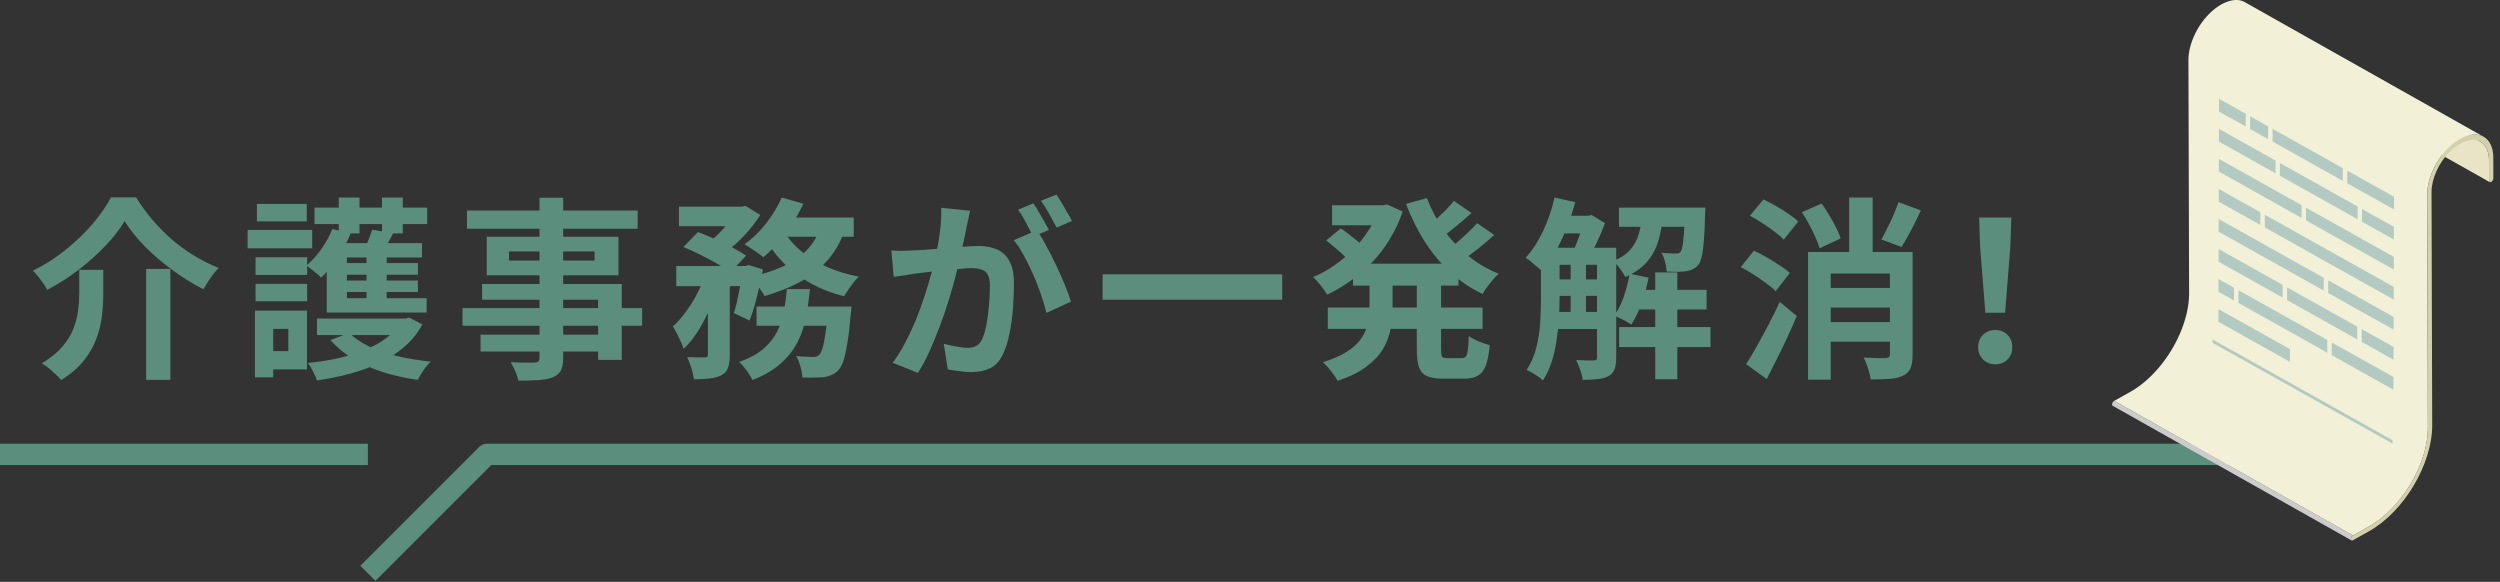 <svg width="232" height="54" viewBox="0 0 232 54" fill="none" xmlns="http://www.w3.org/2000/svg">
<rect x="0" y="0" width="232" height="54" fill="#333333" stroke="none"/>
<path d="M0 42.168L34.138 42.168M214 42.168H45.176L34.138 53.205" stroke="#5B8E7D" stroke-width="1.98" stroke-linejoin="round"/>
<path d="M11.565 20.526C11.109 21.282 10.509 22.05 9.765 22.83C9.021 23.61 8.187 24.354 7.263 25.062C6.351 25.758 5.391 26.37 4.383 26.898C4.299 26.718 4.179 26.52 4.023 26.304C3.867 26.088 3.705 25.872 3.537 25.656C3.369 25.44 3.207 25.26 3.051 25.116C4.119 24.6 5.121 23.964 6.057 23.208C7.005 22.452 7.845 21.648 8.577 20.796C9.309 19.932 9.885 19.104 10.305 18.312H12.627C13.095 19.068 13.617 19.782 14.193 20.454C14.781 21.126 15.399 21.744 16.047 22.308C16.707 22.86 17.397 23.352 18.117 23.784C18.837 24.216 19.563 24.576 20.295 24.864C20.019 25.14 19.761 25.458 19.521 25.818C19.281 26.166 19.065 26.508 18.873 26.844C17.913 26.352 16.965 25.764 16.029 25.08C15.093 24.396 14.235 23.664 13.455 22.884C12.687 22.092 12.057 21.306 11.565 20.526ZM13.563 24.954H15.813V35.25H13.563V24.954ZM7.353 25.044H9.585V27.276C9.585 27.912 9.543 28.584 9.459 29.292C9.387 29.988 9.219 30.69 8.955 31.398C8.703 32.106 8.313 32.79 7.785 33.45C7.269 34.11 6.567 34.716 5.679 35.268C5.547 35.112 5.373 34.932 5.157 34.728C4.953 34.536 4.737 34.344 4.509 34.152C4.281 33.972 4.071 33.828 3.879 33.72C4.659 33.252 5.283 32.748 5.751 32.208C6.219 31.668 6.567 31.116 6.795 30.552C7.023 29.976 7.173 29.406 7.245 28.842C7.317 28.278 7.353 27.738 7.353 27.222V25.044ZM29.421 29.562H37.755V31.092H29.421V29.562ZM37.251 29.562H37.629L37.971 29.472L39.195 30.102C38.775 30.894 38.223 31.584 37.539 32.172C36.867 32.76 36.105 33.258 35.253 33.666C34.401 34.074 33.483 34.41 32.499 34.674C31.515 34.938 30.489 35.148 29.421 35.304C29.337 35.064 29.211 34.782 29.043 34.458C28.887 34.134 28.725 33.876 28.557 33.684C29.517 33.588 30.447 33.444 31.347 33.252C32.247 33.048 33.081 32.79 33.849 32.478C34.629 32.166 35.307 31.788 35.883 31.344C36.471 30.9 36.927 30.39 37.251 29.814V29.562ZM32.409 30.894C32.877 31.362 33.495 31.782 34.263 32.154C35.031 32.514 35.907 32.814 36.891 33.054C37.875 33.282 38.907 33.45 39.987 33.558C39.771 33.75 39.543 34.014 39.303 34.35C39.075 34.698 38.895 34.998 38.763 35.25C37.623 35.094 36.543 34.854 35.523 34.53C34.515 34.206 33.597 33.798 32.769 33.306C31.953 32.802 31.251 32.22 30.663 31.56L32.409 30.894ZM29.187 19.266H39.645V20.796H29.187V19.266ZM31.203 24.414H38.781V25.494H31.203V24.414ZM31.203 26.034H38.781V27.096H31.203V26.034ZM31.437 18.33H33.363V21.66H31.437V18.33ZM34.011 23.172H35.883V28.68H34.011V23.172ZM35.451 18.33H37.377V21.66H35.451V18.33ZM30.843 21.246L32.535 21.678C32.223 22.446 31.821 23.196 31.329 23.928C30.837 24.66 30.327 25.272 29.799 25.764C29.715 25.668 29.589 25.548 29.421 25.404C29.253 25.26 29.079 25.122 28.899 24.99C28.719 24.846 28.563 24.732 28.431 24.648C28.935 24.228 29.397 23.718 29.817 23.118C30.249 22.506 30.591 21.882 30.843 21.246ZM34.533 21.318L36.495 21.624C36.315 21.984 36.135 22.32 35.955 22.632C35.775 22.932 35.613 23.196 35.469 23.424L33.813 23.118C33.945 22.842 34.077 22.542 34.209 22.218C34.353 21.882 34.461 21.582 34.533 21.318ZM39.159 22.56V23.892H32.193V27.672H39.591V29.004H30.321V22.56H39.159ZM23.715 23.874H28.503V25.512H23.715V23.874ZM23.841 18.924H28.467V20.544H23.841V18.924ZM23.715 26.34H28.503V27.96H23.715V26.34ZM22.977 21.336H28.971V23.046H22.977V21.336ZM24.705 28.824H28.485V34.278H24.705V32.586H26.757V30.516H24.705V28.824ZM23.661 28.824H25.353V35.016H23.661V28.824ZM50.067 18.348H52.263V33.198C52.263 33.726 52.191 34.122 52.047 34.386C51.903 34.65 51.657 34.86 51.309 35.016C50.961 35.148 50.529 35.232 50.013 35.268C49.509 35.304 48.873 35.322 48.105 35.322C48.057 35.07 47.961 34.776 47.817 34.44C47.673 34.116 47.529 33.84 47.385 33.612C47.685 33.624 47.985 33.636 48.285 33.648C48.585 33.648 48.855 33.648 49.095 33.648C49.347 33.648 49.521 33.648 49.617 33.648C49.785 33.636 49.899 33.6 49.959 33.54C50.031 33.48 50.067 33.366 50.067 33.198V18.348ZM43.335 19.536H59.175V21.228H43.335V19.536ZM47.241 23.334V24.18H55.179V23.334H47.241ZM45.171 21.966H57.393V25.548H45.171V21.966ZM44.739 26.358H57.699V33.396H55.503V27.816H44.739V26.358ZM42.921 28.59H59.589V30.228H42.921V28.59ZM44.595 31.056H56.691V32.622H44.595V31.056ZM63.009 19.176H68.895V20.994H63.009V19.176ZM70.209 28.446H77.517V30.228H70.209V28.446ZM62.757 24.684H69.453V26.556H62.757V24.684ZM65.691 25.458H67.725V32.928C67.725 33.42 67.671 33.816 67.563 34.116C67.467 34.416 67.263 34.65 66.951 34.818C66.639 34.974 66.273 35.076 65.853 35.124C65.433 35.172 64.947 35.196 64.395 35.196C64.359 34.896 64.281 34.548 64.161 34.152C64.041 33.768 63.909 33.432 63.765 33.144C64.113 33.156 64.443 33.162 64.755 33.162C65.067 33.162 65.283 33.162 65.403 33.162C65.511 33.15 65.583 33.132 65.619 33.108C65.667 33.072 65.691 33 65.691 32.892V25.458ZM76.833 28.446H79.011C79.011 28.446 79.005 28.548 78.993 28.752C78.981 28.944 78.963 29.112 78.939 29.256C78.855 30.3 78.753 31.164 78.633 31.848C78.525 32.52 78.405 33.06 78.273 33.468C78.141 33.864 77.985 34.158 77.805 34.35C77.613 34.554 77.409 34.698 77.193 34.782C76.989 34.878 76.755 34.95 76.491 34.998C76.275 35.022 75.987 35.034 75.627 35.034C75.267 35.046 74.877 35.046 74.457 35.034C74.445 34.722 74.385 34.38 74.277 34.008C74.181 33.636 74.049 33.312 73.881 33.036C74.205 33.072 74.505 33.096 74.781 33.108C75.069 33.12 75.285 33.126 75.429 33.126C75.573 33.126 75.687 33.114 75.771 33.09C75.855 33.054 75.939 33 76.023 32.928C76.131 32.82 76.233 32.616 76.329 32.316C76.425 32.004 76.515 31.554 76.599 30.966C76.683 30.378 76.761 29.628 76.833 28.716V28.446ZM73.017 26.826H75.159C75.075 27.75 74.949 28.632 74.781 29.472C74.625 30.3 74.361 31.074 73.989 31.794C73.617 32.514 73.095 33.168 72.423 33.756C71.763 34.344 70.899 34.848 69.831 35.268C69.711 35.016 69.531 34.722 69.291 34.386C69.051 34.062 68.817 33.798 68.589 33.594C69.525 33.258 70.269 32.856 70.821 32.388C71.385 31.908 71.811 31.38 72.099 30.804C72.399 30.228 72.609 29.604 72.729 28.932C72.861 28.26 72.957 27.558 73.017 26.826ZM63.423 22.92L64.773 21.534C65.265 21.714 65.787 21.93 66.339 22.182C66.903 22.434 67.437 22.692 67.941 22.956C68.457 23.22 68.889 23.478 69.237 23.73L67.779 25.278C67.467 25.026 67.065 24.762 66.573 24.486C66.081 24.198 65.553 23.916 64.989 23.64C64.437 23.364 63.915 23.124 63.423 22.92ZM68.931 24.684H69.201L69.489 24.594L70.803 25.008C70.659 25.824 70.473 26.664 70.245 27.528C70.029 28.392 69.801 29.13 69.561 29.742L68.103 29.058C68.271 28.53 68.427 27.888 68.571 27.132C68.727 26.376 68.847 25.662 68.931 24.99V24.684ZM76.131 21.066L78.381 21.408C77.985 22.512 77.427 23.46 76.707 24.252C75.999 25.032 75.159 25.68 74.187 26.196C73.215 26.712 72.135 27.138 70.947 27.474C70.875 27.318 70.755 27.126 70.587 26.898C70.431 26.67 70.263 26.448 70.083 26.232C69.915 26.004 69.759 25.824 69.615 25.692C70.719 25.464 71.709 25.152 72.585 24.756C73.473 24.36 74.217 23.862 74.817 23.262C75.429 22.65 75.867 21.918 76.131 21.066ZM72.549 18.33L74.547 18.906C74.259 19.542 73.911 20.166 73.503 20.778C73.095 21.39 72.663 21.966 72.207 22.506C71.763 23.034 71.307 23.49 70.839 23.874C70.707 23.754 70.533 23.622 70.317 23.478C70.101 23.322 69.885 23.172 69.669 23.028C69.453 22.884 69.261 22.764 69.093 22.668C69.801 22.164 70.461 21.528 71.073 20.76C71.685 19.98 72.177 19.17 72.549 18.33ZM72.783 21.534C73.203 22.206 73.749 22.818 74.421 23.37C75.105 23.922 75.891 24.396 76.779 24.792C77.679 25.176 78.651 25.47 79.695 25.674C79.551 25.806 79.389 25.986 79.209 26.214C79.041 26.43 78.879 26.652 78.723 26.88C78.567 27.108 78.435 27.312 78.327 27.492C77.223 27.216 76.209 26.826 75.285 26.322C74.373 25.818 73.551 25.212 72.819 24.504C72.099 23.796 71.493 22.992 71.001 22.092L72.783 21.534ZM65.493 25.332L66.879 25.854C66.651 26.646 66.363 27.456 66.015 28.284C65.679 29.112 65.295 29.88 64.863 30.588C64.431 31.296 63.957 31.89 63.441 32.37C63.345 32.058 63.195 31.704 62.991 31.308C62.799 30.912 62.619 30.57 62.451 30.282C62.883 29.898 63.291 29.436 63.675 28.896C64.071 28.356 64.425 27.78 64.737 27.168C65.049 26.544 65.301 25.932 65.493 25.332ZM72.495 20.184H79.227V21.966H71.631L72.495 20.184ZM68.391 19.176H68.841L69.183 19.104L70.551 19.95C70.287 20.382 69.963 20.826 69.579 21.282C69.195 21.738 68.781 22.17 68.337 22.578C67.905 22.974 67.473 23.322 67.041 23.622C66.849 23.442 66.615 23.256 66.339 23.064C66.075 22.872 65.835 22.71 65.619 22.578C66.003 22.314 66.369 22.008 66.717 21.66C67.077 21.3 67.401 20.934 67.689 20.562C67.989 20.19 68.223 19.854 68.391 19.554V19.176ZM90.027 19.554C89.979 19.782 89.925 20.034 89.865 20.31C89.805 20.574 89.751 20.82 89.703 21.048C89.655 21.312 89.595 21.612 89.523 21.948C89.451 22.272 89.379 22.602 89.307 22.938C89.247 23.262 89.181 23.58 89.109 23.892C88.989 24.408 88.839 25.008 88.659 25.692C88.479 26.376 88.269 27.114 88.029 27.906C87.789 28.686 87.519 29.472 87.219 30.264C86.919 31.056 86.601 31.83 86.265 32.586C85.929 33.33 85.569 34.002 85.185 34.602L82.845 33.666C83.265 33.102 83.655 32.472 84.015 31.776C84.387 31.068 84.723 30.348 85.023 29.616C85.323 28.872 85.587 28.14 85.815 27.42C86.055 26.688 86.259 26.01 86.427 25.386C86.607 24.762 86.745 24.228 86.841 23.784C87.009 22.968 87.141 22.182 87.237 21.426C87.333 20.67 87.369 19.956 87.345 19.284L90.027 19.554ZM96.219 21.372C96.507 21.768 96.801 22.254 97.101 22.83C97.413 23.394 97.719 23.994 98.019 24.63C98.319 25.266 98.589 25.878 98.829 26.466C99.069 27.054 99.255 27.564 99.387 27.996L97.101 29.04C96.993 28.536 96.831 27.978 96.615 27.366C96.411 26.754 96.171 26.136 95.895 25.512C95.619 24.876 95.325 24.276 95.013 23.712C94.713 23.148 94.401 22.674 94.077 22.29L96.219 21.372ZM82.719 23.244C83.043 23.268 83.361 23.28 83.673 23.28C83.997 23.268 84.321 23.256 84.645 23.244C84.945 23.232 85.305 23.214 85.725 23.19C86.145 23.154 86.589 23.118 87.057 23.082C87.537 23.046 88.017 23.01 88.497 22.974C88.977 22.926 89.421 22.89 89.829 22.866C90.237 22.842 90.573 22.83 90.837 22.83C91.485 22.83 92.049 22.938 92.529 23.154C93.009 23.358 93.387 23.712 93.663 24.216C93.951 24.72 94.095 25.404 94.095 26.268C94.095 26.976 94.065 27.744 94.005 28.572C93.945 29.4 93.837 30.192 93.681 30.948C93.537 31.704 93.333 32.346 93.069 32.874C92.781 33.498 92.385 33.93 91.881 34.17C91.389 34.41 90.801 34.53 90.117 34.53C89.781 34.53 89.415 34.5 89.019 34.44C88.623 34.392 88.269 34.338 87.957 34.278L87.579 31.902C87.807 31.962 88.059 32.022 88.335 32.082C88.623 32.142 88.893 32.19 89.145 32.226C89.409 32.262 89.619 32.28 89.775 32.28C90.075 32.28 90.339 32.226 90.567 32.118C90.795 31.998 90.981 31.794 91.125 31.506C91.293 31.158 91.431 30.708 91.539 30.156C91.647 29.604 91.725 29.01 91.773 28.374C91.833 27.726 91.863 27.108 91.863 26.52C91.863 26.04 91.791 25.686 91.647 25.458C91.515 25.23 91.317 25.08 91.053 25.008C90.801 24.924 90.489 24.882 90.117 24.882C89.841 24.882 89.469 24.906 89.001 24.954C88.533 24.99 88.029 25.038 87.489 25.098C86.961 25.146 86.469 25.2 86.013 25.26C85.557 25.32 85.203 25.362 84.951 25.386C84.687 25.434 84.351 25.488 83.943 25.548C83.547 25.596 83.211 25.644 82.935 25.692L82.719 23.244ZM95.895 18.87C96.051 19.086 96.213 19.344 96.381 19.644C96.561 19.944 96.735 20.244 96.903 20.544C97.071 20.844 97.215 21.108 97.335 21.336L95.877 21.966C95.757 21.714 95.619 21.438 95.463 21.138C95.307 20.838 95.145 20.538 94.977 20.238C94.809 19.938 94.641 19.68 94.473 19.464L95.895 18.87ZM98.037 18.06C98.193 18.288 98.361 18.552 98.541 18.852C98.721 19.152 98.895 19.452 99.063 19.752C99.243 20.052 99.381 20.304 99.477 20.508L98.055 21.12C97.863 20.748 97.635 20.328 97.371 19.86C97.107 19.38 96.849 18.972 96.597 18.636L98.037 18.06ZM102.321 25.458H118.989V27.816H102.321V25.458ZM125.559 24.468H135.351V26.502H125.559V24.468ZM123.615 19.05H128.727V20.904H123.615V19.05ZM123.219 28.536H137.583V30.516H123.219V28.536ZM127.953 19.05H128.349L128.727 18.978L130.167 19.626C129.855 20.55 129.459 21.402 128.979 22.182C128.511 22.962 127.971 23.676 127.359 24.324C126.747 24.96 126.087 25.53 125.379 26.034C124.671 26.538 123.933 26.976 123.165 27.348C123.021 27.096 122.817 26.808 122.553 26.484C122.301 26.16 122.067 25.902 121.851 25.71C122.523 25.434 123.171 25.08 123.795 24.648C124.419 24.216 125.001 23.73 125.541 23.19C126.093 22.638 126.573 22.044 126.981 21.408C127.401 20.772 127.725 20.106 127.953 19.41V19.05ZM127.089 25.494H129.231V28.608C129.231 29.244 129.171 29.88 129.051 30.516C128.931 31.152 128.697 31.77 128.349 32.37C128.001 32.958 127.491 33.504 126.819 34.008C126.147 34.524 125.253 34.968 124.137 35.34C124.053 35.172 123.927 34.98 123.759 34.764C123.603 34.548 123.435 34.332 123.255 34.116C123.075 33.912 122.913 33.744 122.769 33.612C123.729 33.312 124.497 32.97 125.073 32.586C125.649 32.202 126.081 31.788 126.369 31.344C126.657 30.9 126.849 30.444 126.945 29.976C127.041 29.496 127.089 29.022 127.089 28.554V25.494ZM132.417 18.384C132.801 19.404 133.311 20.37 133.947 21.282C134.595 22.194 135.351 23.004 136.215 23.712C137.079 24.42 138.033 24.984 139.077 25.404C138.909 25.548 138.729 25.734 138.537 25.962C138.357 26.178 138.177 26.406 137.997 26.646C137.829 26.874 137.691 27.084 137.583 27.276C136.467 26.748 135.459 26.07 134.559 25.242C133.671 24.414 132.885 23.466 132.201 22.398C131.529 21.33 130.953 20.172 130.473 18.924L132.417 18.384ZM123.075 22.308L124.425 21.192C124.665 21.348 124.911 21.528 125.163 21.732C125.427 21.936 125.679 22.134 125.919 22.326C126.159 22.518 126.357 22.692 126.513 22.848L125.091 24.108C124.959 23.952 124.773 23.766 124.533 23.55C124.305 23.334 124.059 23.118 123.795 22.902C123.543 22.686 123.303 22.488 123.075 22.308ZM134.919 18.636L136.557 19.77C136.077 20.202 135.579 20.628 135.063 21.048C134.559 21.468 134.091 21.822 133.659 22.11L132.363 21.102C132.639 20.898 132.933 20.658 133.245 20.382C133.557 20.094 133.863 19.8 134.163 19.5C134.463 19.188 134.715 18.9 134.919 18.636ZM137.079 20.706L138.663 21.804C138.183 22.248 137.661 22.692 137.097 23.136C136.545 23.568 136.035 23.934 135.567 24.234L134.271 23.244C134.571 23.028 134.889 22.776 135.225 22.488C135.573 22.188 135.909 21.882 136.233 21.57C136.569 21.258 136.851 20.97 137.079 20.706ZM131.481 25.584H133.731V32.46C133.731 32.796 133.761 33.012 133.821 33.108C133.893 33.192 134.049 33.234 134.289 33.234C134.349 33.234 134.439 33.234 134.559 33.234C134.691 33.234 134.829 33.234 134.973 33.234C135.117 33.234 135.255 33.234 135.387 33.234C135.519 33.234 135.615 33.234 135.675 33.234C135.843 33.234 135.963 33.18 136.035 33.072C136.119 32.964 136.179 32.766 136.215 32.478C136.251 32.178 136.281 31.746 136.305 31.182C136.533 31.35 136.839 31.518 137.223 31.686C137.607 31.842 137.949 31.956 138.249 32.028C138.177 32.82 138.057 33.444 137.889 33.9C137.721 34.356 137.475 34.674 137.151 34.854C136.839 35.046 136.419 35.142 135.891 35.142C135.795 35.142 135.657 35.142 135.477 35.142C135.297 35.142 135.105 35.142 134.901 35.142C134.697 35.142 134.505 35.142 134.325 35.142C134.145 35.142 134.007 35.142 133.911 35.142C133.251 35.142 132.747 35.058 132.399 34.89C132.051 34.734 131.811 34.458 131.679 34.062C131.547 33.678 131.481 33.15 131.481 32.478V25.584ZM143.793 22.992H148.797V24.576H143.793V22.992ZM143.793 25.926H148.797V27.456H143.793V25.926ZM143.793 28.95H148.797V30.534H143.793V28.95ZM151.605 26.898H158.373V28.716H151.605V26.898ZM144.693 20.022H147.537V21.66H144.693V20.022ZM150.237 19.266H156.933V21.048H150.237V19.266ZM150.255 30.354H158.733V32.208H150.255V30.354ZM153.603 25.278H155.655V35.196H153.603V25.278ZM145.755 23.82H147.177V29.544H145.755V23.82ZM156.357 19.266H158.265C158.265 19.266 158.259 19.356 158.247 19.536C158.247 19.704 158.241 19.848 158.229 19.968C158.205 20.916 158.169 21.702 158.121 22.326C158.073 22.95 158.007 23.442 157.923 23.802C157.839 24.162 157.731 24.42 157.599 24.576C157.455 24.756 157.293 24.888 157.113 24.972C156.933 25.056 156.729 25.122 156.501 25.17C156.297 25.194 156.033 25.212 155.709 25.224C155.385 25.224 155.037 25.218 154.665 25.206C154.653 24.93 154.605 24.63 154.521 24.306C154.437 23.97 154.323 23.688 154.179 23.46C154.467 23.484 154.725 23.502 154.953 23.514C155.181 23.526 155.355 23.532 155.475 23.532C155.583 23.532 155.673 23.526 155.745 23.514C155.829 23.49 155.901 23.436 155.961 23.352C156.033 23.268 156.093 23.094 156.141 22.83C156.189 22.554 156.231 22.152 156.267 21.624C156.303 21.096 156.333 20.4 156.357 19.536V19.266ZM151.227 25.404L152.991 25.764C152.835 26.58 152.613 27.378 152.325 28.158C152.049 28.938 151.737 29.592 151.389 30.12C151.269 30.036 151.113 29.94 150.921 29.832C150.729 29.724 150.531 29.622 150.327 29.526C150.123 29.43 149.949 29.352 149.805 29.292C150.153 28.812 150.447 28.224 150.687 27.528C150.927 26.832 151.107 26.124 151.227 25.404ZM144.261 18.33L146.187 18.762C145.959 19.578 145.689 20.382 145.377 21.174C145.065 21.966 144.717 22.704 144.333 23.388C143.961 24.072 143.559 24.672 143.127 25.188C143.019 25.08 142.869 24.948 142.677 24.792C142.485 24.624 142.293 24.462 142.101 24.306C141.909 24.138 141.735 24.012 141.579 23.928C142.191 23.256 142.731 22.428 143.199 21.444C143.667 20.448 144.021 19.41 144.261 18.33ZM143.001 22.992H144.729V27.762C144.729 28.338 144.705 28.956 144.657 29.616C144.621 30.276 144.549 30.948 144.441 31.632C144.345 32.304 144.195 32.958 143.991 33.594C143.787 34.218 143.517 34.788 143.181 35.304C143.085 35.196 142.941 35.076 142.749 34.944C142.569 34.824 142.377 34.704 142.173 34.584C141.981 34.476 141.813 34.392 141.669 34.332C142.077 33.708 142.377 33.018 142.569 32.262C142.761 31.494 142.881 30.72 142.929 29.94C142.977 29.148 143.001 28.416 143.001 27.744V22.992ZM148.203 22.992H149.985V33.18C149.985 33.612 149.937 33.966 149.841 34.242C149.745 34.518 149.559 34.734 149.283 34.89C149.007 35.046 148.677 35.142 148.293 35.178C147.909 35.226 147.435 35.25 146.871 35.25C146.847 34.986 146.769 34.674 146.637 34.314C146.517 33.954 146.391 33.654 146.259 33.414C146.619 33.426 146.955 33.438 147.267 33.45C147.579 33.45 147.795 33.45 147.915 33.45C148.023 33.45 148.095 33.432 148.131 33.396C148.179 33.348 148.203 33.264 148.203 33.144V22.992ZM152.415 19.86H154.341C154.269 20.736 154.125 21.546 153.909 22.29C153.705 23.022 153.363 23.676 152.883 24.252C152.403 24.828 151.719 25.314 150.831 25.71C150.723 25.482 150.555 25.218 150.327 24.918C150.111 24.618 149.901 24.39 149.697 24.234C150.417 23.934 150.957 23.568 151.317 23.136C151.689 22.704 151.947 22.212 152.091 21.66C152.247 21.108 152.355 20.508 152.415 19.86ZM147.015 20.022H147.429L147.699 19.95L148.941 20.706C148.737 21.282 148.479 21.894 148.167 22.542C147.855 23.178 147.561 23.724 147.285 24.18C147.105 24.048 146.883 23.904 146.619 23.748C146.367 23.592 146.145 23.466 145.953 23.37C146.097 23.082 146.235 22.764 146.367 22.416C146.511 22.056 146.637 21.696 146.745 21.336C146.865 20.964 146.955 20.64 147.015 20.364V20.022ZM169.209 26.718H176.355V28.536H169.209V26.718ZM169.191 29.886H176.355V31.704H169.191V29.886ZM176.175 18.762L178.263 19.518C177.975 20.142 177.669 20.76 177.345 21.372C177.033 21.972 176.739 22.488 176.463 22.92L174.591 22.218C174.771 21.906 174.957 21.552 175.149 21.156C175.353 20.76 175.545 20.352 175.725 19.932C175.905 19.512 176.055 19.122 176.175 18.762ZM167.211 19.698L169.047 18.888C169.287 19.224 169.521 19.584 169.749 19.968C169.989 20.352 170.199 20.73 170.379 21.102C170.571 21.474 170.715 21.816 170.811 22.128L168.849 23.046C168.777 22.746 168.651 22.404 168.471 22.02C168.303 21.624 168.111 21.228 167.895 20.832C167.679 20.424 167.451 20.046 167.211 19.698ZM167.787 23.388H176.391V25.386H169.893V35.232H167.787V23.388ZM175.383 23.388H177.489V32.928C177.489 33.432 177.429 33.834 177.309 34.134C177.189 34.446 176.955 34.686 176.607 34.854C176.271 35.022 175.857 35.124 175.365 35.16C174.873 35.196 174.285 35.214 173.601 35.214C173.565 34.926 173.481 34.584 173.349 34.188C173.229 33.792 173.097 33.456 172.953 33.18C173.373 33.204 173.787 33.222 174.195 33.234C174.603 33.234 174.873 33.234 175.005 33.234C175.257 33.222 175.383 33.108 175.383 32.892V23.388ZM171.603 18.33H173.781V24.72H171.603V18.33ZM162.387 20.022L163.647 18.51C164.019 18.678 164.409 18.882 164.817 19.122C165.225 19.35 165.609 19.59 165.969 19.842C166.341 20.094 166.641 20.334 166.869 20.562L165.537 22.236C165.321 22.008 165.033 21.762 164.673 21.498C164.325 21.222 163.947 20.958 163.539 20.706C163.143 20.442 162.759 20.214 162.387 20.022ZM161.541 24.792L162.765 23.262C163.149 23.442 163.551 23.652 163.971 23.892C164.391 24.132 164.787 24.378 165.159 24.63C165.543 24.87 165.855 25.104 166.095 25.332L164.781 27.024C164.565 26.796 164.271 26.55 163.899 26.286C163.539 26.01 163.149 25.74 162.729 25.476C162.321 25.212 161.925 24.984 161.541 24.792ZM162.045 33.792C162.345 33.324 162.669 32.778 163.017 32.154C163.377 31.518 163.743 30.846 164.115 30.138C164.487 29.43 164.835 28.722 165.159 28.014L166.743 29.328C166.467 29.976 166.173 30.636 165.861 31.308C165.561 31.968 165.243 32.628 164.907 33.288C164.583 33.936 164.265 34.566 163.953 35.178L162.045 33.792ZM184.239 29.022L183.753 22.866L183.663 20.184H186.651L186.561 22.866L186.075 29.022H184.239ZM185.157 33.81C184.701 33.81 184.323 33.66 184.023 33.36C183.723 33.06 183.573 32.682 183.573 32.226C183.573 31.758 183.723 31.374 184.023 31.074C184.323 30.774 184.701 30.624 185.157 30.624C185.613 30.624 185.991 30.774 186.291 31.074C186.591 31.374 186.741 31.758 186.741 32.226C186.741 32.682 186.591 33.06 186.291 33.36C185.991 33.66 185.613 33.81 185.157 33.81Z" fill="#5B8E7D"/>
<path d="M218.159 50.022C218.159 50.007 218.16 49.992 218.163 49.977C218.163 49.975 218.163 49.973 218.164 49.97C218.166 49.956 218.17 49.942 218.174 49.928C218.174 49.926 218.175 49.925 218.175 49.924C218.18 49.908 218.186 49.893 218.193 49.878C218.193 49.878 218.193 49.877 218.193 49.877C218.2 49.861 218.208 49.846 218.217 49.831C218.217 49.831 218.217 49.831 218.218 49.83C218.227 49.816 218.236 49.802 218.246 49.788C218.247 49.787 218.247 49.786 218.249 49.785C218.258 49.773 218.268 49.761 218.278 49.751C218.28 49.748 218.282 49.746 218.285 49.744C218.292 49.736 218.301 49.728 218.31 49.721C218.313 49.718 218.317 49.714 218.321 49.711C218.333 49.702 218.346 49.693 218.359 49.686L196.203 37.197C196.19 37.204 196.177 37.213 196.165 37.222C196.161 37.226 196.157 37.229 196.153 37.233C196.148 37.237 196.141 37.242 196.136 37.248C196.133 37.25 196.131 37.253 196.128 37.255C196.126 37.258 196.124 37.26 196.122 37.262C196.119 37.265 196.116 37.267 196.114 37.27C196.108 37.276 196.103 37.283 196.098 37.29C196.096 37.292 196.094 37.294 196.092 37.297C196.091 37.298 196.09 37.299 196.089 37.3C196.088 37.303 196.085 37.305 196.084 37.307C196.08 37.313 196.076 37.319 196.072 37.324C196.068 37.329 196.065 37.335 196.062 37.341C196.062 37.341 196.061 37.342 196.061 37.342C196.061 37.342 196.06 37.343 196.06 37.343C196.057 37.348 196.055 37.352 196.052 37.357C196.049 37.363 196.046 37.368 196.043 37.374C196.041 37.379 196.039 37.384 196.036 37.389C196.036 37.389 196.036 37.39 196.036 37.39C196.036 37.39 196.036 37.391 196.035 37.391C196.033 37.397 196.03 37.403 196.028 37.409C196.025 37.415 196.023 37.421 196.021 37.427C196.02 37.43 196.019 37.433 196.018 37.436C196.018 37.437 196.017 37.439 196.017 37.44C196.016 37.442 196.015 37.444 196.015 37.447C196.013 37.454 196.011 37.462 196.009 37.469C196.009 37.474 196.008 37.478 196.007 37.482C196.007 37.485 196.006 37.487 196.006 37.489C196.006 37.491 196.005 37.494 196.004 37.496C196.003 37.509 196.002 37.521 196.002 37.534C196.002 37.595 196.024 37.638 196.06 37.659L218.217 50.148C218.181 50.127 218.158 50.084 218.158 50.022L218.159 50.022Z" fill="#CCCCCC"/>
<path d="M230.983 16.773L230.978 14.855C230.976 14.232 230.804 13.734 230.502 13.409C230.409 13.309 230.304 13.226 230.188 13.16L208.031 0.672C208.148 0.737 208.253 0.821 208.346 0.921C208.647 1.245 208.819 1.744 208.821 2.366L208.826 4.285C208.826 4.346 208.849 4.389 208.885 4.41L231.041 16.898C231.006 16.878 230.983 16.835 230.983 16.773Z" fill="#E8E4C5"/>
<path d="M208.316 0.197C208.311 0.194 208.305 0.191 208.3 0.188C208.295 0.185 208.29 0.183 208.286 0.181C208.27 0.172 208.254 0.164 208.237 0.156C208.229 0.153 208.222 0.149 208.214 0.145C208.196 0.137 208.178 0.129 208.159 0.121C208.155 0.119 208.151 0.117 208.147 0.116C208.146 0.115 208.145 0.115 208.143 0.115C208.12 0.105 208.096 0.096 208.072 0.088C208.066 0.086 208.06 0.084 208.054 0.082C208.036 0.076 208.017 0.07 207.999 0.064C207.995 0.063 207.992 0.062 207.988 0.061C207.983 0.06 207.978 0.059 207.974 0.057C207.956 0.053 207.938 0.048 207.921 0.044C207.913 0.042 207.904 0.04 207.896 0.038C207.873 0.033 207.849 0.029 207.825 0.024C207.823 0.024 207.821 0.023 207.819 0.023C207.819 0.023 207.819 0.023 207.818 0.023C207.792 0.019 207.765 0.015 207.737 0.012C207.729 0.011 207.721 0.01 207.713 0.009C207.693 0.007 207.673 0.005 207.653 0.004C207.648 0.004 207.643 0.003 207.638 0.003C207.634 0.003 207.63 0.003 207.626 0.003C207.601 0.002 207.575 0 207.549 0C207.545 0 207.542 0 207.538 0C207.508 0 207.478 0 207.448 0.002C207.445 0.002 207.442 0.002 207.439 0.002C207.434 0.002 207.428 0.002 207.422 0.003C207.399 0.004 207.376 0.006 207.353 0.008C207.343 0.009 207.335 0.009 207.325 0.01C207.295 0.013 207.263 0.017 207.232 0.021C207.226 0.022 207.219 0.023 207.214 0.023C207.198 0.026 207.182 0.029 207.166 0.032C207.141 0.036 207.116 0.04 207.09 0.045C207.071 0.049 207.051 0.054 207.031 0.059C207.006 0.064 206.981 0.07 206.955 0.077C206.95 0.078 206.945 0.079 206.94 0.08C206.908 0.089 206.876 0.098 206.843 0.108C206.837 0.11 206.831 0.112 206.824 0.114C206.79 0.124 206.755 0.136 206.72 0.148C206.71 0.151 206.701 0.155 206.692 0.158C206.654 0.172 206.617 0.185 206.58 0.2C206.577 0.202 206.574 0.203 206.572 0.204C206.563 0.207 206.553 0.212 206.543 0.215C206.511 0.229 206.478 0.243 206.445 0.258C206.431 0.264 206.417 0.27 206.403 0.277C206.373 0.291 206.343 0.306 206.312 0.321C206.299 0.327 206.286 0.334 206.273 0.34C206.23 0.362 206.187 0.385 206.144 0.409C206.098 0.435 206.052 0.462 206.006 0.49C205.99 0.499 205.975 0.51 205.96 0.519C205.93 0.538 205.899 0.557 205.869 0.578C205.85 0.59 205.832 0.602 205.814 0.615C205.787 0.633 205.76 0.652 205.733 0.671C205.714 0.684 205.695 0.699 205.675 0.713C205.65 0.731 205.624 0.75 205.599 0.769C205.579 0.784 205.56 0.8 205.54 0.815C205.516 0.835 205.491 0.854 205.466 0.873C205.447 0.89 205.427 0.906 205.407 0.922C205.384 0.942 205.359 0.963 205.336 0.983C205.316 1 205.297 1.017 205.278 1.034C205.254 1.055 205.231 1.075 205.208 1.097C205.188 1.115 205.169 1.133 205.15 1.151C205.136 1.164 205.122 1.177 205.108 1.19C205.092 1.206 205.075 1.222 205.058 1.239C205.014 1.281 204.972 1.325 204.929 1.369C204.916 1.383 204.903 1.397 204.89 1.411C204.86 1.442 204.831 1.475 204.802 1.507C204.794 1.515 204.786 1.523 204.779 1.532C204.772 1.539 204.766 1.547 204.759 1.555C204.734 1.583 204.71 1.611 204.685 1.64C204.671 1.655 204.658 1.671 204.644 1.687C204.616 1.721 204.588 1.755 204.561 1.789C204.553 1.798 204.545 1.808 204.538 1.817C204.536 1.819 204.535 1.821 204.533 1.823C204.512 1.849 204.492 1.875 204.472 1.902C204.459 1.918 204.446 1.934 204.433 1.951C204.41 1.982 204.388 2.012 204.365 2.044C204.356 2.056 204.347 2.068 204.337 2.08C204.337 2.08 204.337 2.081 204.336 2.082C204.328 2.093 204.32 2.105 204.312 2.117C204.289 2.148 204.267 2.179 204.246 2.21C204.235 2.227 204.224 2.243 204.213 2.26C204.196 2.284 204.179 2.309 204.163 2.333C204.161 2.336 204.16 2.338 204.158 2.34C204.148 2.356 204.139 2.371 204.129 2.386C204.111 2.414 204.093 2.442 204.075 2.469C204.065 2.487 204.054 2.505 204.043 2.522C204.031 2.542 204.018 2.562 204.006 2.582C204.002 2.588 203.999 2.594 203.995 2.6C203.984 2.618 203.974 2.636 203.964 2.654C203.949 2.68 203.933 2.706 203.918 2.732C203.908 2.75 203.898 2.769 203.887 2.788C203.879 2.802 203.871 2.816 203.863 2.83C203.857 2.841 203.851 2.853 203.845 2.865C203.835 2.884 203.825 2.903 203.815 2.922C203.801 2.947 203.787 2.973 203.774 2.999C203.764 3.018 203.755 3.037 203.745 3.056C203.741 3.065 203.736 3.074 203.732 3.083C203.728 3.091 203.724 3.098 203.721 3.107C203.686 3.176 203.653 3.246 203.621 3.316C203.618 3.325 203.614 3.333 203.61 3.342C203.6 3.365 203.59 3.387 203.58 3.411C203.572 3.43 203.563 3.449 203.555 3.468C203.542 3.498 203.53 3.527 203.518 3.557C203.512 3.574 203.504 3.59 203.498 3.607C203.497 3.608 203.497 3.61 203.496 3.612C203.487 3.635 203.478 3.659 203.469 3.683C203.46 3.705 203.451 3.727 203.443 3.75C203.434 3.775 203.425 3.801 203.416 3.826C203.408 3.849 203.399 3.871 203.391 3.893C203.391 3.895 203.391 3.896 203.39 3.897C203.386 3.91 203.382 3.923 203.377 3.936C203.365 3.972 203.353 4.008 203.342 4.044C203.336 4.063 203.33 4.082 203.324 4.101C203.315 4.131 203.305 4.163 203.296 4.193C203.295 4.198 203.293 4.203 203.292 4.208C203.288 4.22 203.285 4.232 203.282 4.245C203.272 4.282 203.262 4.32 203.252 4.357C203.247 4.376 203.242 4.396 203.237 4.415C203.228 4.451 203.22 4.486 203.212 4.522C203.209 4.534 203.206 4.546 203.203 4.557C203.201 4.567 203.199 4.578 203.197 4.588C203.194 4.602 203.191 4.616 203.188 4.629C203.181 4.661 203.175 4.693 203.169 4.725C203.167 4.737 203.165 4.748 203.163 4.76C203.155 4.802 203.148 4.844 203.141 4.887C203.14 4.894 203.139 4.902 203.138 4.91C203.134 4.936 203.13 4.962 203.127 4.988C203.126 4.994 203.125 5.001 203.124 5.008C203.121 5.036 203.118 5.064 203.114 5.092C203.112 5.113 203.11 5.133 203.108 5.153C203.105 5.183 203.103 5.211 203.1 5.24C203.098 5.26 203.097 5.279 203.095 5.297C203.093 5.329 203.092 5.361 203.09 5.392C203.09 5.408 203.089 5.423 203.088 5.439C203.087 5.486 203.086 5.533 203.086 5.579L203.149 27.182C203.149 27.259 203.148 27.335 203.146 27.412C203.146 27.428 203.145 27.444 203.145 27.46C203.142 27.535 203.138 27.61 203.133 27.686C203.133 27.699 203.131 27.713 203.131 27.726C203.126 27.797 203.12 27.868 203.113 27.939C203.112 27.949 203.111 27.96 203.11 27.97C203.102 28.047 203.093 28.124 203.083 28.201C203.08 28.221 203.077 28.242 203.074 28.263C203.069 28.298 203.064 28.333 203.059 28.368C203.055 28.392 203.052 28.416 203.048 28.44C203.042 28.477 203.036 28.512 203.03 28.549C203.026 28.572 203.022 28.595 203.017 28.618C203.01 28.657 203.003 28.696 202.995 28.735C202.992 28.755 202.988 28.775 202.984 28.795C202.973 28.85 202.962 28.905 202.949 28.96C202.949 28.964 202.948 28.968 202.947 28.972C202.946 28.977 202.944 28.982 202.944 28.987C202.933 29.035 202.922 29.083 202.911 29.131C202.906 29.15 202.901 29.168 202.897 29.186C202.889 29.221 202.88 29.256 202.871 29.29C202.866 29.312 202.86 29.333 202.854 29.355C202.846 29.386 202.838 29.418 202.829 29.45C202.823 29.473 202.816 29.496 202.81 29.518C202.803 29.545 202.795 29.572 202.787 29.599C202.765 29.677 202.741 29.755 202.717 29.834C202.712 29.848 202.707 29.863 202.702 29.877C202.679 29.951 202.654 30.026 202.629 30.1C202.626 30.108 202.623 30.117 202.62 30.126C202.595 30.2 202.568 30.273 202.541 30.346C202.535 30.364 202.528 30.382 202.521 30.4C202.496 30.468 202.47 30.535 202.444 30.602C202.441 30.61 202.438 30.618 202.435 30.626C202.407 30.696 202.378 30.767 202.348 30.837C202.341 30.855 202.333 30.873 202.326 30.891C202.3 30.949 202.275 31.008 202.25 31.066C202.243 31.08 202.237 31.094 202.231 31.108C202.2 31.177 202.169 31.245 202.137 31.313C202.129 31.328 202.122 31.344 202.114 31.36C202.088 31.415 202.062 31.47 202.035 31.524C202.026 31.543 202.017 31.56 202.008 31.579C201.974 31.646 201.94 31.713 201.905 31.781C201.901 31.787 201.897 31.795 201.894 31.802C201.862 31.862 201.829 31.923 201.796 31.983C201.786 32.003 201.775 32.023 201.764 32.042C201.74 32.085 201.716 32.128 201.692 32.171C201.682 32.19 201.671 32.209 201.66 32.227C201.626 32.288 201.591 32.348 201.555 32.408C201.539 32.435 201.522 32.462 201.506 32.49C201.472 32.546 201.438 32.601 201.403 32.657C201.394 32.671 201.386 32.684 201.377 32.698C201.336 32.764 201.293 32.829 201.251 32.895C201.242 32.909 201.232 32.923 201.223 32.937C201.183 32.997 201.143 33.056 201.102 33.116C201.094 33.128 201.085 33.14 201.077 33.152C201.031 33.219 200.983 33.285 200.936 33.351C200.926 33.366 200.916 33.38 200.905 33.394C200.852 33.467 200.799 33.539 200.744 33.611C200.743 33.612 200.742 33.614 200.741 33.615C200.687 33.687 200.632 33.757 200.577 33.826C200.567 33.838 200.557 33.85 200.547 33.863C200.484 33.941 200.421 34.019 200.356 34.095C200.347 34.107 200.337 34.118 200.327 34.13C200.263 34.206 200.198 34.28 200.132 34.354C200.118 34.369 200.105 34.384 200.092 34.399C200.062 34.432 200.032 34.464 200.002 34.497C199.986 34.514 199.971 34.531 199.956 34.547C199.919 34.586 199.882 34.625 199.845 34.664C199.836 34.673 199.827 34.682 199.819 34.691C199.773 34.739 199.727 34.785 199.68 34.832C199.667 34.845 199.654 34.857 199.641 34.87C199.608 34.903 199.573 34.937 199.539 34.97C199.516 34.992 199.492 35.015 199.469 35.037C199.454 35.05 199.44 35.064 199.426 35.077C199.396 35.106 199.365 35.134 199.334 35.162C199.325 35.17 199.315 35.179 199.306 35.187C199.266 35.224 199.226 35.259 199.186 35.295C199.175 35.304 199.164 35.313 199.154 35.322C199.124 35.349 199.094 35.374 199.063 35.4C199.049 35.413 199.034 35.425 199.019 35.438C198.992 35.46 198.966 35.482 198.939 35.504C198.923 35.517 198.907 35.53 198.891 35.543C198.865 35.564 198.839 35.585 198.813 35.606C198.797 35.618 198.781 35.632 198.765 35.644C198.737 35.666 198.71 35.687 198.682 35.708C198.668 35.719 198.654 35.73 198.639 35.741C198.603 35.768 198.568 35.795 198.532 35.821C198.525 35.826 198.519 35.831 198.512 35.836C198.47 35.866 198.428 35.897 198.385 35.927C198.372 35.936 198.359 35.944 198.347 35.953C198.317 35.974 198.286 35.995 198.256 36.016C198.24 36.026 198.224 36.037 198.208 36.048C198.181 36.066 198.154 36.084 198.126 36.102C198.109 36.113 198.092 36.124 198.075 36.135C198.048 36.152 198.02 36.169 197.993 36.186C197.976 36.197 197.959 36.207 197.943 36.217C197.914 36.235 197.884 36.253 197.854 36.271C197.84 36.279 197.826 36.288 197.811 36.296C197.768 36.322 197.723 36.347 197.679 36.372L196.202 37.199L218.359 49.688L219.836 48.861C219.88 48.836 219.924 48.811 219.968 48.785C219.982 48.776 219.996 48.768 220.011 48.759C220.04 48.741 220.071 48.724 220.1 48.705C220.117 48.695 220.133 48.685 220.15 48.675C220.177 48.658 220.205 48.64 220.232 48.622C220.249 48.611 220.266 48.601 220.283 48.59C220.31 48.572 220.338 48.554 220.366 48.535C220.381 48.525 220.398 48.514 220.414 48.503C220.444 48.483 220.474 48.462 220.504 48.441C220.517 48.432 220.53 48.423 220.543 48.414C220.585 48.384 220.628 48.354 220.67 48.323C220.676 48.319 220.682 48.314 220.689 48.309C220.725 48.282 220.761 48.256 220.797 48.229C220.811 48.218 220.825 48.206 220.84 48.195C220.867 48.174 220.895 48.153 220.923 48.131C220.939 48.118 220.955 48.105 220.971 48.093C220.997 48.072 221.023 48.051 221.049 48.03C221.065 48.017 221.081 48.004 221.097 47.991C221.123 47.969 221.15 47.947 221.176 47.925C221.191 47.913 221.206 47.9 221.221 47.887C221.252 47.861 221.282 47.835 221.312 47.809C221.323 47.8 221.333 47.791 221.343 47.782C221.384 47.746 221.424 47.711 221.464 47.674C221.473 47.666 221.482 47.658 221.491 47.65C221.522 47.621 221.553 47.593 221.584 47.564C221.598 47.551 221.612 47.538 221.626 47.524C221.643 47.508 221.66 47.492 221.677 47.476C221.684 47.47 221.69 47.463 221.697 47.457C221.731 47.424 221.765 47.39 221.799 47.357C221.812 47.344 221.825 47.331 221.838 47.319C221.884 47.272 221.931 47.226 221.976 47.178C221.985 47.169 221.994 47.16 222.003 47.15C222.04 47.112 222.077 47.073 222.113 47.034C222.129 47.017 222.144 47.001 222.16 46.984C222.19 46.951 222.22 46.918 222.249 46.886C222.257 46.877 222.266 46.868 222.274 46.859C222.279 46.853 222.284 46.847 222.289 46.841C222.355 46.767 222.42 46.693 222.484 46.617C222.494 46.605 222.504 46.594 222.514 46.582C222.578 46.506 222.642 46.429 222.705 46.35C222.708 46.346 222.712 46.342 222.716 46.337C222.722 46.329 222.728 46.321 222.734 46.314C222.789 46.244 222.844 46.174 222.898 46.102C222.899 46.101 222.9 46.1 222.901 46.099C222.956 46.027 223.01 45.954 223.063 45.881C223.069 45.873 223.075 45.865 223.081 45.857C223.085 45.851 223.089 45.844 223.094 45.839C223.141 45.773 223.188 45.706 223.234 45.639C223.243 45.627 223.251 45.615 223.259 45.603C223.3 45.543 223.341 45.483 223.38 45.424C223.386 45.415 223.392 45.406 223.399 45.397C223.402 45.392 223.405 45.386 223.408 45.382C223.451 45.316 223.493 45.251 223.535 45.185C223.544 45.171 223.552 45.158 223.56 45.144C223.595 45.088 223.629 45.033 223.663 44.977C223.67 44.967 223.676 44.956 223.682 44.946C223.692 44.929 223.703 44.912 223.713 44.895C223.748 44.835 223.783 44.775 223.818 44.715C223.829 44.696 223.839 44.677 223.85 44.658C223.874 44.616 223.898 44.573 223.922 44.53C223.927 44.519 223.934 44.508 223.94 44.497C223.945 44.488 223.95 44.479 223.955 44.47C223.988 44.41 224.02 44.349 224.052 44.289C224.056 44.282 224.059 44.274 224.063 44.268C224.098 44.2 224.132 44.133 224.166 44.066C224.17 44.058 224.174 44.051 224.177 44.044C224.182 44.033 224.187 44.022 224.193 44.011C224.22 43.957 224.246 43.902 224.273 43.847C224.28 43.831 224.288 43.815 224.295 43.8C224.327 43.732 224.358 43.664 224.389 43.596C224.391 43.592 224.393 43.588 224.395 43.584C224.399 43.573 224.404 43.563 224.408 43.553C224.434 43.495 224.459 43.437 224.484 43.378C224.492 43.36 224.499 43.342 224.507 43.324C224.536 43.254 224.566 43.183 224.593 43.113C224.594 43.111 224.595 43.109 224.596 43.107C224.598 43.101 224.6 43.095 224.603 43.089C224.629 43.022 224.655 42.955 224.68 42.887C224.687 42.87 224.693 42.852 224.7 42.834C224.727 42.761 224.753 42.687 224.779 42.613C224.78 42.611 224.78 42.608 224.781 42.606C224.783 42.6 224.785 42.594 224.788 42.587C224.813 42.513 224.837 42.439 224.861 42.365C224.866 42.35 224.871 42.336 224.875 42.321C224.9 42.242 224.923 42.164 224.946 42.086C224.948 42.08 224.95 42.073 224.952 42.066C224.957 42.046 224.963 42.026 224.969 42.005C224.975 41.983 224.981 41.96 224.987 41.938C224.996 41.906 225.005 41.874 225.013 41.842C225.018 41.821 225.024 41.799 225.03 41.778C225.038 41.743 225.047 41.709 225.055 41.674C225.06 41.656 225.065 41.637 225.069 41.619C225.08 41.571 225.091 41.523 225.102 41.475C225.103 41.47 225.104 41.465 225.105 41.46C225.105 41.46 225.105 41.459 225.105 41.459C225.106 41.455 225.107 41.452 225.107 41.448C225.119 41.393 225.131 41.337 225.142 41.282C225.146 41.263 225.149 41.243 225.154 41.222C225.161 41.183 225.169 41.144 225.176 41.105C225.18 41.082 225.184 41.059 225.188 41.036C225.194 41 225.2 40.964 225.206 40.928C225.209 40.904 225.213 40.88 225.217 40.856C225.222 40.821 225.227 40.786 225.232 40.751C225.234 40.738 225.236 40.725 225.237 40.712C225.239 40.704 225.239 40.696 225.24 40.688C225.25 40.611 225.26 40.534 225.267 40.457C225.269 40.447 225.27 40.436 225.27 40.425C225.277 40.354 225.283 40.283 225.288 40.213C225.289 40.199 225.29 40.186 225.291 40.173C225.296 40.097 225.3 40.022 225.303 39.947C225.303 39.931 225.303 39.915 225.304 39.899C225.306 39.822 225.308 39.745 225.307 39.669L225.244 18.066C225.244 18.019 225.245 17.973 225.246 17.926C225.247 17.91 225.248 17.894 225.248 17.878C225.25 17.847 225.251 17.815 225.253 17.784C225.254 17.765 225.256 17.746 225.257 17.727C225.26 17.698 225.262 17.669 225.265 17.64C225.267 17.62 225.27 17.599 225.272 17.579C225.275 17.551 225.278 17.523 225.282 17.495C225.286 17.462 225.29 17.429 225.295 17.396C225.297 17.389 225.298 17.381 225.299 17.374C225.305 17.332 225.313 17.289 225.32 17.247C225.322 17.235 225.324 17.224 225.326 17.213C225.332 17.181 225.338 17.148 225.345 17.116C225.348 17.103 225.351 17.089 225.353 17.075C225.358 17.053 225.363 17.031 225.368 17.009C225.376 16.973 225.385 16.938 225.393 16.903C225.399 16.883 225.403 16.864 225.408 16.844C225.418 16.807 225.428 16.769 225.439 16.732C225.444 16.715 225.448 16.698 225.453 16.681C225.462 16.65 225.471 16.619 225.481 16.588C225.487 16.569 225.492 16.55 225.498 16.531C225.51 16.495 225.522 16.46 225.534 16.424C225.539 16.41 225.543 16.395 225.548 16.381C225.556 16.358 225.564 16.335 225.572 16.313C225.581 16.288 225.59 16.263 225.599 16.238C225.608 16.215 225.616 16.193 225.625 16.17C225.635 16.145 225.644 16.119 225.654 16.094C225.661 16.078 225.668 16.061 225.674 16.045C225.686 16.015 225.699 15.985 225.711 15.955C225.719 15.936 225.728 15.917 225.736 15.898C225.75 15.867 225.763 15.835 225.778 15.804C225.81 15.734 225.843 15.664 225.877 15.594C225.886 15.577 225.894 15.56 225.902 15.543C225.912 15.525 225.921 15.506 225.931 15.487C225.944 15.461 225.958 15.435 225.972 15.409C225.982 15.39 225.992 15.371 226.002 15.353C226.016 15.327 226.03 15.301 226.045 15.276C226.055 15.257 226.065 15.239 226.076 15.22C226.09 15.194 226.105 15.168 226.121 15.142C226.131 15.124 226.142 15.106 226.153 15.088C226.168 15.062 226.184 15.036 226.201 15.01C226.211 14.992 226.222 14.975 226.233 14.957C226.251 14.929 226.269 14.901 226.287 14.874C226.297 14.858 226.306 14.843 226.316 14.828C226.334 14.801 226.352 14.774 226.37 14.748C226.382 14.731 226.393 14.714 226.404 14.698C226.426 14.667 226.447 14.636 226.469 14.605C226.478 14.593 226.486 14.581 226.494 14.569C226.503 14.557 226.513 14.544 226.522 14.531C226.545 14.5 226.567 14.47 226.591 14.439C226.603 14.422 226.617 14.406 226.629 14.389C226.65 14.363 226.67 14.337 226.691 14.311C226.7 14.299 226.709 14.288 226.719 14.277C226.746 14.242 226.774 14.209 226.802 14.175C226.815 14.159 226.829 14.143 226.842 14.127C226.867 14.099 226.891 14.071 226.916 14.043C226.931 14.026 226.945 14.011 226.959 13.995C226.989 13.962 227.018 13.93 227.048 13.898C227.061 13.885 227.074 13.871 227.087 13.857C227.13 13.813 227.173 13.769 227.216 13.726C227.246 13.697 227.277 13.668 227.308 13.639C227.327 13.62 227.347 13.602 227.366 13.584C227.389 13.563 227.413 13.543 227.436 13.522C227.455 13.505 227.475 13.487 227.495 13.47C227.519 13.45 227.542 13.43 227.566 13.41C227.586 13.394 227.605 13.377 227.625 13.361C227.65 13.341 227.674 13.322 227.699 13.302C227.718 13.287 227.738 13.271 227.757 13.257C227.783 13.237 227.809 13.219 227.834 13.2C227.853 13.186 227.872 13.171 227.891 13.158C227.918 13.139 227.945 13.12 227.973 13.102C227.991 13.09 228.008 13.077 228.027 13.065C228.057 13.046 228.088 13.027 228.118 13.007C228.134 12.997 228.149 12.987 228.164 12.978C228.21 12.95 228.256 12.923 228.303 12.897C228.346 12.873 228.389 12.85 228.431 12.828C228.444 12.821 228.457 12.815 228.47 12.809C228.501 12.793 228.531 12.779 228.561 12.765C228.575 12.758 228.589 12.752 228.603 12.746C228.636 12.731 228.669 12.716 228.702 12.703C228.711 12.699 228.72 12.695 228.73 12.691C228.77 12.675 228.81 12.66 228.85 12.646C228.859 12.642 228.869 12.639 228.878 12.636C228.913 12.623 228.948 12.612 228.982 12.601C228.989 12.599 228.995 12.597 229.002 12.595C229.039 12.584 229.077 12.574 229.114 12.564C229.139 12.558 229.164 12.552 229.189 12.546C229.209 12.542 229.229 12.537 229.249 12.534C229.275 12.528 229.3 12.524 229.325 12.52C229.347 12.517 229.369 12.512 229.39 12.509C229.422 12.505 229.453 12.501 229.484 12.498C229.493 12.498 229.502 12.497 229.511 12.496C229.535 12.494 229.558 12.492 229.581 12.491C229.589 12.491 229.598 12.49 229.606 12.49C229.636 12.489 229.666 12.488 229.696 12.488C229.699 12.488 229.703 12.488 229.707 12.488C229.733 12.488 229.759 12.489 229.784 12.491C229.793 12.492 229.802 12.492 229.811 12.493C229.831 12.494 229.851 12.496 229.871 12.498C229.879 12.499 229.887 12.5 229.895 12.5C229.922 12.504 229.949 12.507 229.976 12.512C229.978 12.512 229.98 12.512 229.982 12.513C230.006 12.517 230.03 12.522 230.054 12.527C230.062 12.529 230.07 12.531 230.078 12.533C230.096 12.537 230.113 12.541 230.131 12.546C230.139 12.549 230.148 12.551 230.156 12.553C230.175 12.558 230.193 12.564 230.211 12.57C230.218 12.572 230.224 12.574 230.23 12.576C230.254 12.585 230.277 12.594 230.301 12.603C230.306 12.605 230.311 12.608 230.316 12.61C230.335 12.617 230.353 12.625 230.371 12.634C230.379 12.638 230.386 12.641 230.394 12.645C230.41 12.653 230.426 12.661 230.443 12.67C230.453 12.675 230.463 12.68 230.473 12.686L208.316 0.197Z" fill="#F2F0D6"/>
<path d="M231.379 14.628C231.377 13.915 231.18 13.342 230.834 12.969C230.488 12.596 229.991 12.422 229.389 12.506C229.048 12.554 228.682 12.682 228.302 12.894C227.922 13.107 227.555 13.39 227.216 13.723C226.616 14.312 226.121 15.041 225.778 15.8C225.435 16.559 225.242 17.349 225.245 18.063L225.308 39.665C225.313 41.355 224.703 43.227 223.713 44.891C222.722 46.555 221.353 48.007 219.837 48.856L218.36 49.683C218.249 49.745 218.16 49.895 218.16 50.019C218.16 50.143 218.25 50.192 218.361 50.13L219.838 49.303C221.464 48.393 222.936 46.832 223.997 45.048C225.059 43.264 225.714 41.252 225.709 39.44L225.646 17.838C225.644 17.215 225.813 16.526 226.111 15.865C226.41 15.204 226.838 14.572 227.358 14.062C227.654 13.773 227.972 13.527 228.303 13.341C228.633 13.156 228.952 13.046 229.248 13.004C229.77 12.931 230.2 13.081 230.502 13.406C230.804 13.731 230.976 14.229 230.977 14.852L230.983 16.77C230.983 16.894 231.073 16.944 231.184 16.882C231.295 16.819 231.384 16.669 231.384 16.545L231.379 14.627L231.379 14.628Z" fill="#D3D0AE"/>
<path d="M205.87 29.862L212.503 33.576L212.507 32.398L205.874 28.683L205.87 29.862Z" fill="#B3CAC2"/>
<path d="M207.727 28.112L215.973 32.73L215.977 31.551L207.73 26.934L207.727 28.112Z" fill="#B3CAC2"/>
<path d="M216.385 32.96L222.11 36.166L222.113 34.987L216.389 31.782L216.385 32.96Z" fill="#B3CAC2"/>
<path d="M207.315 26.702L205.877 25.897L205.874 27.075L207.311 27.88L207.315 26.702Z" fill="#B3CAC2"/>
<path d="M212.238 27.847L218.752 31.495L218.756 30.317L212.241 26.668L212.238 27.847Z" fill="#B3CAC2"/>
<path d="M219.166 31.723L222.119 33.377L222.123 32.198L219.169 30.544L219.166 31.723Z" fill="#B3CAC2"/>
<path d="M211.829 26.436L205.889 23.11L205.885 24.289L211.826 27.615L211.829 26.436Z" fill="#B3CAC2"/>
<path d="M215.643 25.783L205.892 20.323L205.889 21.502L215.64 26.962L215.643 25.783Z" fill="#B3CAC2"/>
<path d="M216.056 27.191L222.127 30.59L222.13 29.412L216.059 26.012L216.056 27.191Z" fill="#B3CAC2"/>
<path d="M209.764 19.698L205.902 17.535L205.899 18.714L209.761 20.876L209.764 19.698Z" fill="#B3CAC2"/>
<path d="M210.175 21.105L222.134 27.803L222.138 26.624L210.178 19.927L210.175 21.105Z" fill="#B3CAC2"/>
<path d="M213.586 19.041L205.914 14.745L205.91 15.923L213.582 20.22L213.586 19.041Z" fill="#B3CAC2"/>
<path d="M213.997 20.453L222.146 25.017L222.149 23.838L214 19.275L213.997 20.453Z" fill="#B3CAC2"/>
<path d="M211.169 14.9L205.922 11.962L205.918 13.14L211.166 16.079L211.169 14.9Z" fill="#B3CAC2"/>
<path d="M211.578 16.31L218.785 20.346L218.789 19.167L211.581 15.132L211.578 16.31Z" fill="#B3CAC2"/>
<path d="M219.195 20.576L222.148 22.23L222.152 21.052L219.198 19.398L219.195 20.576Z" fill="#B3CAC2"/>
<path d="M217.826 15.834L217.823 17.012L222.162 19.442L222.165 18.264L217.826 15.834Z" fill="#B3CAC2"/>
<path d="M217.413 15.606L210.898 11.958L210.895 13.137L217.409 16.785L217.413 15.606Z" fill="#B3CAC2"/>
<path d="M210.482 11.727L208.816 10.794L208.812 11.973L210.478 12.905L210.482 11.727Z" fill="#B3CAC2"/>
<path d="M208.404 10.558L205.927 9.172L205.924 10.35L208.4 11.737L208.404 10.558Z" fill="#B3CAC2"/>
<path d="M205.315 31.497L205.314 31.805L222.029 41.165L222.03 40.857L205.315 31.497Z" fill="#B3CAC2"/>
</svg>
